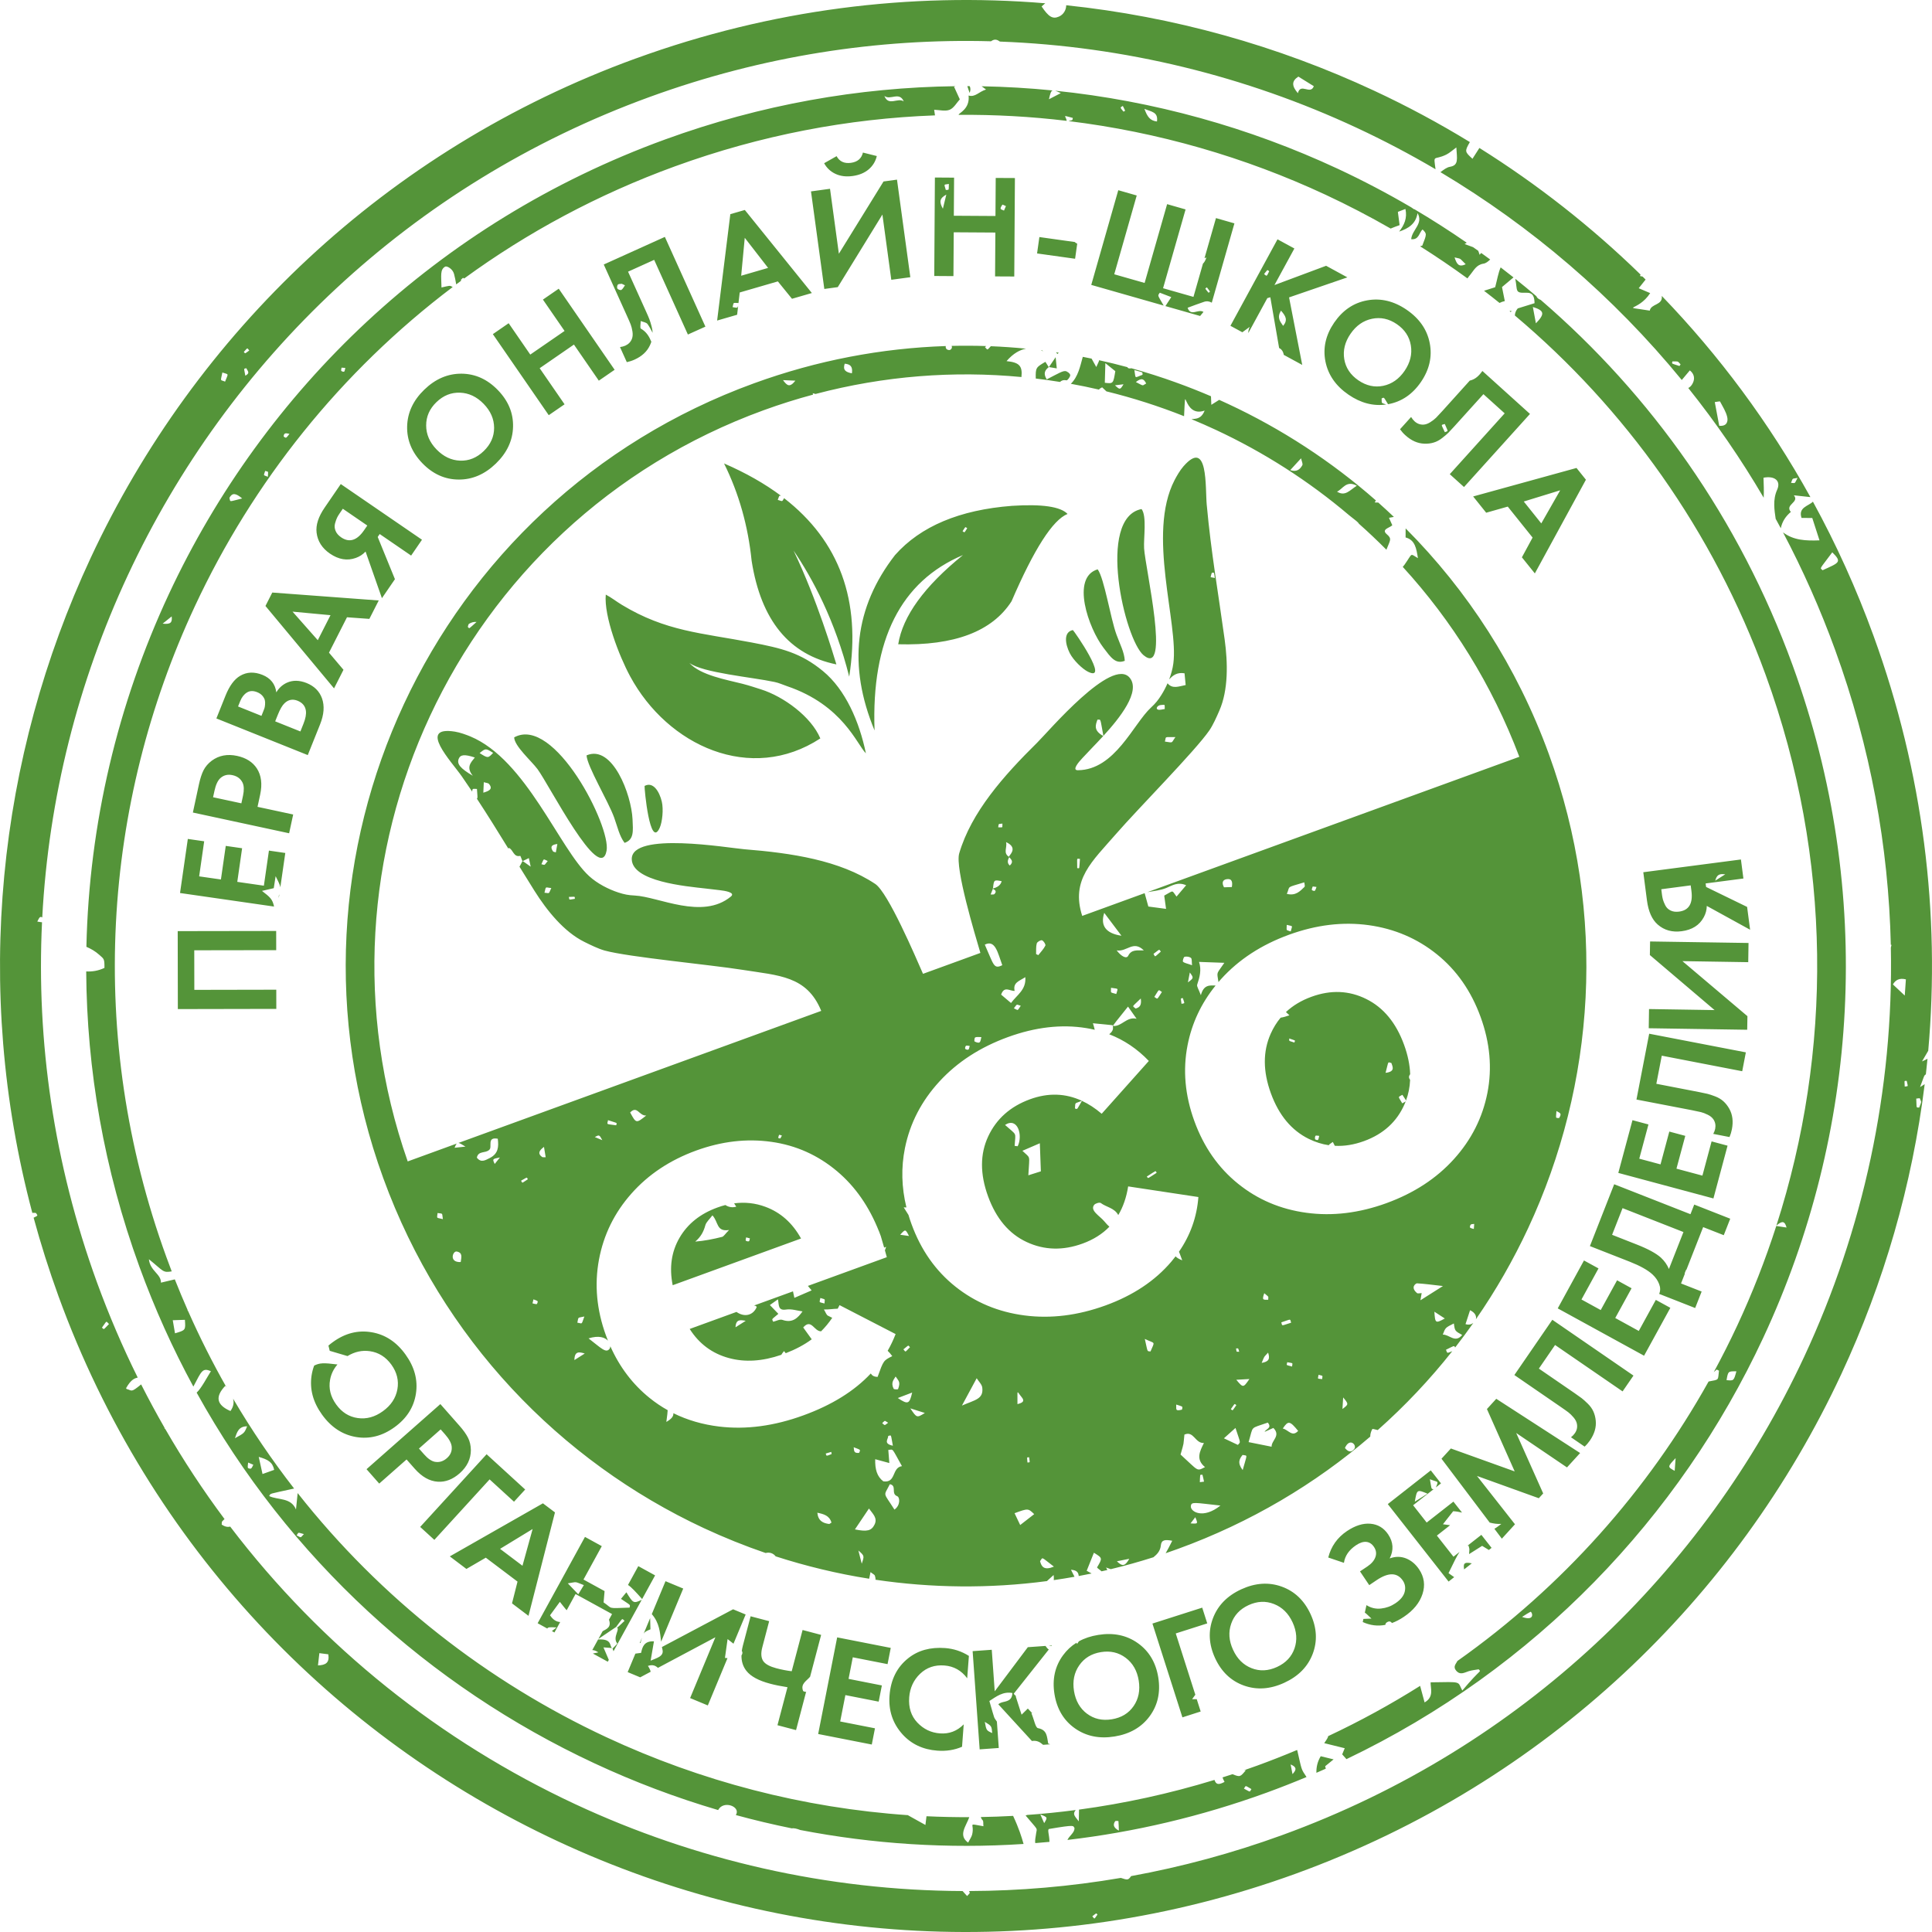 <?xml version="1.0" encoding="UTF-8"?> <svg xmlns="http://www.w3.org/2000/svg" width="60" height="60" viewBox="0 0 60 60" fill="none"><path fill-rule="evenodd" clip-rule="evenodd" d="M37.477 15.69C37.426 15.13 37.529 13.593 36.751 14.485C36.643 14.608 36.536 14.797 36.477 14.911C35.611 16.583 36.606 19.369 36.439 20.605C36.417 20.771 36.37 20.939 36.309 21.1C36.423 20.977 36.551 20.871 36.787 20.91C36.798 21.022 36.809 21.142 36.822 21.275C36.601 21.317 36.413 21.405 36.259 21.22C36.203 21.348 36.139 21.47 36.072 21.576C35.968 21.743 35.888 21.841 35.745 21.974C35.195 22.481 34.629 23.91 33.475 23.92C33.281 23.922 33.494 23.671 33.614 23.544C33.715 23.438 33.819 23.327 33.908 23.233C34.001 23.136 34.127 23.006 34.263 22.857C33.955 22.687 34.021 22.517 34.083 22.349C34.197 22.354 34.159 22.277 34.267 22.853C34.776 22.298 35.43 21.476 35.087 21.052C34.541 20.378 32.562 22.717 32.212 23.062C31.165 24.094 30.163 25.226 29.789 26.503C29.654 26.962 30.282 29.029 30.447 29.594L29.885 29.799L28.665 30.243C28.428 29.703 27.58 27.717 27.182 27.452C26.075 26.714 24.579 26.491 23.114 26.374C22.624 26.334 19.605 25.815 19.62 26.682C19.632 27.376 21.293 27.524 21.924 27.595C22.053 27.609 22.204 27.628 22.35 27.645C22.523 27.664 22.848 27.719 22.698 27.843C21.808 28.577 20.455 27.847 19.709 27.811C19.514 27.802 19.39 27.778 19.202 27.717C18.902 27.619 18.553 27.443 18.297 27.209C17.375 26.369 16.346 23.596 14.608 22.871C14.49 22.822 14.286 22.746 14.124 22.721C12.955 22.538 14.021 23.649 14.342 24.111C14.453 24.27 14.56 24.427 14.664 24.584C14.671 24.472 14.687 24.502 14.812 24.501C14.824 24.721 14.844 24.786 14.809 24.802C15.15 25.321 15.467 25.833 15.787 26.353L15.804 26.333C15.938 26.381 15.946 26.632 16.155 26.58C16.168 26.576 16.217 26.741 16.226 26.739C16.226 26.739 16.227 26.738 16.227 26.738L16.227 26.737L16.227 26.738C16.232 26.737 16.267 26.765 16.481 26.915C16.453 26.784 16.44 26.726 16.424 26.649C16.342 26.689 16.284 26.717 16.226 26.745C16.226 26.744 16.226 26.742 16.226 26.741C16.201 26.8 16.163 26.858 16.133 26.916C16.285 27.162 16.438 27.41 16.597 27.663C16.986 28.282 17.516 28.937 18.141 29.248C18.335 29.344 18.577 29.464 18.778 29.52C19.523 29.725 22.04 29.957 23.065 30.12C24.18 30.298 25.057 30.3 25.504 31.394L14.237 35.495C14.28 35.5 14.342 35.539 14.455 35.609C14.349 35.62 14.243 35.631 14.117 35.645C14.145 35.58 14.163 35.537 14.185 35.514L12.662 36.069C11.016 31.367 11.396 26.435 13.353 22.238C15.34 17.977 18.952 14.474 23.718 12.739C24.227 12.554 24.738 12.393 25.252 12.255L25.238 12.212C25.259 12.218 25.291 12.226 25.328 12.235C27.462 11.671 29.622 11.509 31.722 11.709C31.759 11.361 31.651 11.254 31.259 11.215C31.472 10.967 31.683 10.862 31.863 10.828C31.501 10.792 31.137 10.767 30.771 10.752C30.644 10.891 30.675 10.869 30.589 10.78L30.629 10.747C30.271 10.735 29.912 10.734 29.552 10.742C29.589 10.802 29.528 10.878 29.47 10.871C29.378 10.86 29.364 10.8 29.37 10.747C27.387 10.813 25.381 11.188 23.415 11.904C18.416 13.723 14.629 17.395 12.546 21.862C10.463 26.329 10.084 31.591 11.903 36.589C13.723 41.588 17.395 45.376 21.862 47.459C22.486 47.749 23.125 48.007 23.777 48.23C23.905 48.196 24.021 48.243 24.089 48.334C25.034 48.639 26.005 48.873 26.993 49.029L27.035 48.823C27.104 48.879 27.161 48.901 27.171 48.937C27.184 48.981 27.194 49.024 27.189 49.06C28.93 49.318 30.721 49.339 32.514 49.102L32.721 48.913C32.729 48.976 32.731 49.029 32.726 49.072C32.941 49.041 33.156 49.007 33.37 48.968C33.345 48.917 33.31 48.847 33.26 48.75C33.463 48.764 33.491 48.853 33.501 48.945C33.634 48.92 33.767 48.894 33.901 48.866L33.748 48.782C33.82 48.601 33.895 48.415 33.972 48.222C34.242 48.387 34.242 48.387 34.069 48.678C34.101 48.722 34.167 48.756 34.209 48.799C34.269 48.785 34.329 48.772 34.389 48.758C34.379 48.731 34.365 48.705 34.348 48.68C34.418 48.705 34.464 48.721 34.496 48.732C34.939 48.625 35.38 48.502 35.821 48.362C35.937 48.268 36.034 48.167 36.052 47.99C36.069 47.824 36.175 47.806 36.405 47.85C36.323 48.013 36.258 48.14 36.201 48.237C36.33 48.193 36.459 48.148 36.588 48.1C38.838 47.281 40.843 46.087 42.557 44.613C42.555 44.611 42.554 44.609 42.554 44.607C42.555 44.53 42.58 44.449 42.618 44.382C42.626 44.368 42.7 44.392 42.787 44.412C43.634 43.66 44.408 42.84 45.102 41.962C44.914 42.039 44.954 42.026 44.906 41.918C45.156 41.798 45.156 41.772 45.191 41.848C45.385 41.599 45.573 41.344 45.755 41.086C45.694 41.133 45.606 41.153 45.513 41.122C45.561 40.974 45.605 40.839 45.654 40.69C45.816 40.767 45.86 40.88 45.834 40.973C46.455 40.076 46.998 39.128 47.458 38.142C49.54 33.676 49.919 28.414 48.1 23.416C47.109 20.695 45.57 18.333 43.653 16.41L43.652 16.691C43.945 16.769 43.986 17.026 44.035 17.334C43.776 17.186 43.885 17.16 43.617 17.54C43.6 17.564 43.582 17.585 43.564 17.605C45.093 19.276 46.336 21.259 47.184 23.503L35.634 27.707C35.849 27.669 36.042 27.649 36.214 27.579C36.405 27.501 36.573 27.378 36.837 27.492C36.728 27.621 36.642 27.723 36.538 27.844C36.38 27.632 36.464 27.648 36.156 27.814C36.174 27.944 36.191 28.064 36.213 28.226C36.012 28.199 35.862 28.179 35.663 28.153L35.548 27.738L33.609 28.444C33.248 27.319 33.918 26.753 34.658 25.901C35.339 25.117 37.118 23.321 37.557 22.684C37.674 22.513 37.783 22.266 37.869 22.067C38.149 21.427 38.133 20.585 38.033 19.861C37.835 18.421 37.61 17.143 37.478 15.691L37.477 15.69ZM36.783 44.553C37.074 44.423 37.114 44.83 37.389 44.813C37.263 45.068 37.127 45.322 37.423 45.562C37.154 45.699 37.233 45.69 36.663 45.172C36.782 44.758 36.745 44.905 36.783 44.553H36.783ZM27.18 45.317C27.332 45.358 27.439 45.388 27.619 45.436C27.607 45.283 27.597 45.156 27.587 45.029C27.758 45.016 27.679 44.941 28.011 45.532C27.688 45.578 27.837 46.065 27.432 46.004C27.232 45.852 27.173 45.625 27.18 45.317ZM39.275 44.467C39.368 44.425 39.459 44.384 39.546 44.346C39.786 44.592 39.486 44.727 39.49 44.929C39.243 44.88 39.021 44.836 38.776 44.786C38.935 44.256 38.8 44.383 39.373 44.18C39.515 44.353 39.31 44.376 39.275 44.467ZM22.125 37.744C22.318 37.953 22.241 38.26 22.641 38.199C22.515 38.327 22.478 38.398 22.426 38.412C22.155 38.481 21.881 38.535 21.591 38.559C21.761 38.416 21.85 38.254 21.904 38.055C21.933 37.949 22.036 37.864 22.125 37.744V37.744ZM31.752 35.739C31.95 35.654 32.104 35.587 32.293 35.505C32.304 35.808 32.315 36.085 32.325 36.377C32.204 36.416 32.097 36.449 31.936 36.5C31.97 35.833 32.019 35.997 31.752 35.739H31.752ZM24.173 40.803C24.09 40.717 24.013 40.637 23.909 40.529C23.988 40.474 24.064 40.42 24.16 40.352C24.196 40.525 24.152 40.711 24.417 40.669C24.583 40.643 24.763 40.706 24.923 40.727C24.783 40.924 24.615 41.101 24.298 40.99C24.219 40.962 24.108 41.026 24.012 41.048C23.971 40.945 23.941 41 24.172 40.803H24.173ZM44.113 40.381C44.127 40.298 44.137 40.242 44.151 40.158C44.098 40.159 44.033 40.18 44.006 40.157C43.785 39.97 43.979 39.853 44.005 39.855C44.247 39.869 44.489 39.902 44.812 39.939C44.544 40.108 44.346 40.233 44.113 40.381H44.113ZM26.551 47.496C26.706 47.267 26.837 47.071 26.986 46.849C27.111 47.021 27.26 47.144 27.159 47.349C27.063 47.541 26.927 47.574 26.551 47.497L26.551 47.496ZM29.874 43.651C30.045 43.333 30.179 43.086 30.332 42.802C30.399 42.908 30.493 42.995 30.505 43.092C30.55 43.452 30.282 43.473 29.874 43.651ZM15.195 35.708C15.301 35.626 15.104 35.298 15.459 35.364C15.491 35.617 15.475 35.828 15.213 35.962C15.065 36.037 14.938 36.117 14.809 35.952C14.853 35.728 15.08 35.825 15.195 35.708L15.195 35.708ZM37.902 46.756C37.363 47.188 36.97 46.948 36.983 46.779C36.995 46.626 37.089 46.669 37.902 46.756ZM27.778 46.882C27.418 46.313 27.437 46.489 27.635 46.093C27.864 46.135 27.659 46.389 27.862 46.465C27.947 46.497 27.971 46.745 27.778 46.882H27.778ZM32.118 47.023C31.971 47.137 31.851 47.231 31.683 47.361C31.619 47.228 31.564 47.113 31.508 46.994C31.928 46.84 31.928 46.84 32.118 47.023ZM31.51 35.586C31.538 35.138 31.597 35.282 31.212 34.936C31.607 34.679 31.772 35.265 31.605 35.598C31.573 35.594 31.541 35.59 31.51 35.586ZM44.807 41.447C44.888 41.231 44.888 41.231 45.151 41.101C45.182 41.333 45.182 41.333 45.409 41.459C45.19 41.724 45.013 41.442 44.807 41.447ZM5.365 41.001C5.522 40.996 5.633 40.992 5.742 40.988C5.766 41.31 5.766 41.31 5.435 41.407C5.416 41.294 5.397 41.184 5.365 41.001ZM8.035 45.245C8.314 45.324 8.465 45.404 8.515 45.648C8.405 45.687 8.302 45.724 8.153 45.777C8.115 45.605 8.083 45.462 8.035 45.245ZM39.964 27.76C40.078 27.498 39.916 27.582 40.505 27.402C40.508 27.442 40.536 27.521 40.511 27.545C40.374 27.676 40.239 27.829 39.964 27.76ZM59.154 30.918C58.992 30.766 58.893 30.674 58.786 30.572C58.866 30.436 58.985 30.364 59.189 30.415C59.178 30.566 59.169 30.703 59.154 30.918V30.918ZM38.444 44.873C38.304 44.807 38.164 44.741 38.01 44.668C38.141 44.551 38.242 44.46 38.369 44.346C38.536 44.855 38.532 44.766 38.444 44.873ZM20.069 34.644C19.756 34.892 19.756 34.892 19.57 34.549C19.79 34.32 19.844 34.656 20.069 34.644ZM17.959 49.512C17.819 49.365 17.741 49.284 17.634 49.172C17.938 49.13 17.814 49.103 18.132 49.227C18.084 49.307 18.036 49.386 17.959 49.512ZM39.838 44.364C40.006 44.111 40.057 44.123 40.315 44.438C40.129 44.641 40.011 44.402 39.838 44.364ZM53.619 42.861C53.668 42.584 53.668 42.584 53.925 42.588C53.844 42.884 53.844 42.884 53.619 42.861ZM27.882 43.417C28.063 43.347 28.19 43.3 28.328 43.247C28.245 43.606 28.199 43.628 27.882 43.417ZM27.815 42.749C27.903 42.887 27.977 42.908 27.89 43.14C27.885 43.153 27.766 43.152 27.754 43.13C27.653 42.936 27.764 42.838 27.815 42.748L27.815 42.749ZM7.296 44.665C7.358 44.491 7.404 44.294 7.674 44.295C7.59 44.505 7.59 44.505 7.296 44.665ZM43.938 46.636C44.006 46.253 44.006 46.253 44.332 46.387C44.204 46.468 44.099 46.535 43.938 46.636ZM38.394 42.85C38.514 42.843 38.635 42.836 38.801 42.827C38.609 43.105 38.609 43.105 38.394 42.85ZM44.87 40.947C44.58 41.105 44.569 41.098 44.546 40.736C44.662 40.811 44.76 40.875 44.87 40.947ZM32.73 48.653C32.432 48.776 32.344 48.664 32.3 48.482C32.399 48.355 32.309 48.334 32.73 48.653ZM41.768 44.968C41.918 44.628 42.156 44.885 42.054 45.005C41.949 45.128 41.854 45.074 41.768 44.968ZM30.814 53.822C30.632 53.739 30.632 53.739 30.584 53.474C30.795 53.602 30.795 53.602 30.814 53.822ZM35.553 41.581C35.885 41.744 35.871 41.633 35.73 41.971C35.614 41.955 35.653 42.016 35.553 41.581ZM52.009 45.678C51.782 45.555 51.782 45.555 52.038 45.283C52.028 45.418 52.02 45.527 52.009 45.678ZM38.593 45.655C38.418 45.427 38.494 45.304 38.59 45.184C38.754 45.22 38.736 45.13 38.593 45.655ZM41.713 43.398C41.887 43.61 41.887 43.61 41.691 43.758C41.699 43.629 41.705 43.536 41.713 43.398ZM34.667 30.869C34.454 30.81 34.508 30.846 34.504 30.677C34.752 30.718 34.721 30.67 34.667 30.869ZM31.598 43.606C31.604 43.124 31.561 43.188 31.728 43.389C31.828 43.51 31.773 43.562 31.598 43.606ZM34.747 56.852C34.563 56.75 34.567 56.657 34.632 56.56C34.644 56.542 34.733 56.553 34.734 56.555C34.742 56.64 34.743 56.726 34.747 56.853L34.747 56.852ZM59.619 34.105C59.672 34.25 59.687 34.175 59.603 34.396C59.503 34.387 59.526 34.443 59.511 34.118C59.547 34.114 59.583 34.109 59.619 34.105ZM26.658 48.152C26.846 48.317 26.846 48.317 26.762 48.562C26.723 48.408 26.69 48.28 26.658 48.152ZM27.729 44.898C27.419 44.833 27.588 44.694 27.584 44.595C27.691 44.572 27.657 44.518 27.729 44.898ZM28.23 38.385C28.131 38.371 28.055 38.36 27.957 38.346C28.118 38.167 28.118 38.167 28.23 38.385ZM18.705 35.409C18.631 35.379 18.557 35.348 18.472 35.312C18.611 35.237 18.611 35.237 18.705 35.409ZM15.525 35.946C15.474 36.011 15.422 36.075 15.364 36.148C15.289 35.992 15.289 35.992 15.525 35.946ZM39.792 41.067C40.116 40.962 40.056 40.946 40.097 41.078C39.77 41.178 39.831 41.191 39.792 41.067ZM39.382 42.007C39.45 42.209 39.397 42.289 39.182 42.326C39.285 42.083 39.235 42.17 39.382 42.007ZM37.262 46.03C37.265 45.956 37.266 45.881 37.274 45.807C37.275 45.802 37.342 45.795 37.343 45.799C37.363 45.87 37.377 45.942 37.392 46.014C37.349 46.019 37.306 46.025 37.262 46.03H37.262ZM35.615 36.539C35.937 36.336 35.876 36.349 35.921 36.422C35.609 36.619 35.671 36.605 35.615 36.539ZM32.308 56.349C32.538 56.438 32.538 56.438 32.428 56.619C32.392 56.538 32.364 56.475 32.308 56.349ZM47.269 50.215C47.391 50.138 47.457 50.093 47.528 50.057C47.577 50.031 47.701 50.369 47.269 50.215ZM5.051 19.368C5.175 19.269 5.237 19.219 5.332 19.143C5.354 19.335 5.3 19.395 5.051 19.368ZM18.883 34.788C19.203 34.895 19.159 34.856 19.136 34.947C18.806 34.899 18.856 34.938 18.883 34.788ZM36.974 47.31C37.029 47.238 37.073 47.181 37.121 47.118C37.208 47.326 37.208 47.326 36.974 47.31ZM34.686 48.487C34.826 48.459 34.912 48.442 35.071 48.41C34.95 48.619 34.872 48.673 34.686 48.487ZM45.783 38.01C45.776 38.098 45.773 38.133 45.771 38.167C45.73 38.154 45.684 38.148 45.654 38.124C45.642 38.115 45.655 38.049 45.676 38.031C45.699 38.011 45.744 38.017 45.783 38.01V38.01ZM36.528 43.62C36.615 43.648 36.669 43.66 36.715 43.687C36.726 43.693 36.715 43.776 36.703 43.779C36.486 43.831 36.537 43.769 36.528 43.62ZM38.632 55.547C38.702 55.447 38.648 55.437 38.864 55.562C38.799 55.663 38.849 55.662 38.632 55.547ZM3.385 41.119C3.195 41.309 3.244 41.295 3.166 41.231C3.332 41.002 3.283 41.02 3.385 41.119ZM40.14 55.097C40.124 55.013 40.107 54.928 40.081 54.796C40.311 54.893 40.234 54.993 40.14 55.097ZM40.768 27.53C40.814 27.536 40.85 27.54 40.885 27.545C40.869 27.586 40.859 27.633 40.832 27.665C40.823 27.676 40.75 27.658 40.742 27.638C40.731 27.613 40.756 27.572 40.768 27.53ZM8.99 13.474C8.941 13.532 8.918 13.572 8.884 13.593C8.872 13.601 8.808 13.564 8.809 13.55C8.818 13.413 8.92 13.465 8.99 13.474ZM7.649 11.435C7.708 11.548 7.765 11.586 7.619 11.668C7.575 11.416 7.56 11.461 7.649 11.435ZM7.572 10.928C7.703 10.791 7.665 10.796 7.741 10.885C7.588 10.994 7.624 10.988 7.572 10.928ZM7.706 45.421C7.783 45.453 7.825 45.471 7.867 45.489C7.845 45.529 7.83 45.579 7.797 45.606C7.779 45.62 7.705 45.603 7.699 45.586C7.686 45.547 7.7 45.5 7.706 45.421ZM27.582 44.185C27.45 44.277 27.498 44.276 27.397 44.197C27.502 44.099 27.458 44.115 27.582 44.185ZM31.96 45.257C31.983 45.443 31.997 45.41 31.909 45.419C31.894 45.232 31.879 45.265 31.96 45.257ZM48.337 34.504C48.431 34.565 48.52 34.565 48.422 34.717C48.413 34.73 48.33 34.717 48.328 34.708C48.32 34.664 48.329 34.618 48.337 34.504ZM9.438 47.643C9.317 47.762 9.379 47.766 9.211 47.683C9.286 47.582 9.223 47.583 9.438 47.643ZM34.083 59.459C33.969 59.613 34.006 59.607 33.922 59.513C34.067 59.401 34.032 59.409 34.083 59.459ZM38.485 41.98C38.387 41.974 38.41 42.006 38.386 41.877C38.465 41.881 38.445 41.846 38.485 41.98ZM39.263 40.162C39.425 40.298 39.385 40.249 39.385 40.365C39.24 40.361 39.179 40.395 39.263 40.162ZM39.977 42.305C40.178 42.343 40.138 42.313 40.126 42.439C39.925 42.382 39.954 42.414 39.977 42.305ZM38.396 43.638C38.257 43.832 38.296 43.813 38.225 43.762C38.364 43.569 38.326 43.587 38.396 43.638ZM40.949 42.696C41.103 42.736 41.069 42.706 41.061 42.829C40.901 42.809 40.924 42.842 40.949 42.696ZM17.667 27.855C17.883 27.849 17.846 27.833 17.852 27.914C17.65 27.943 17.689 27.96 17.667 27.855ZM19.135 50.526C19.36 50.228 19.303 50.258 19.396 50.337C19.145 50.572 19.193 50.545 19.135 50.526C19.294 50.578 19.004 50.838 19.17 51.041C19.176 51.049 19.075 51.143 19.023 51.197C18.961 51.173 19.029 51.182 18.741 51.161L18.907 51.549L18.875 51.606L18.412 51.352C18.458 51.342 18.514 51.33 18.582 51.316C18.507 51.265 18.447 51.246 18.394 51.244L18.574 50.916C19.045 50.884 18.914 51.154 19.023 51.197C19.034 51.225 19.044 51.253 19.053 51.281L19.929 49.684C19.671 49.804 19.665 49.794 19.453 49.45C19.394 49.522 19.34 49.587 19.285 49.654C19.608 49.873 19.569 49.823 19.553 49.926C18.829 49.95 19.049 49.969 18.745 49.764C18.757 49.634 18.767 49.522 18.776 49.413L18.121 49.054L18.689 48.017L18.167 47.73L17.603 48.758H17.605L17.596 48.772L16.697 50.411L16.997 50.576C17.013 50.528 17.09 50.532 17.285 50.542C17.223 50.589 17.175 50.626 17.139 50.654L17.219 50.698L17.397 50.374C17.278 50.366 17.175 50.305 17.082 50.164C17.168 50.046 17.265 49.913 17.387 49.747C17.488 49.872 17.552 49.959 17.599 50.007L17.874 49.504L19.008 50.126L18.912 50.301C18.993 50.531 18.848 50.586 18.716 50.658L18.583 50.9C18.641 50.861 18.785 50.762 19.135 50.526L19.135 50.526ZM19.942 49.66L20.345 48.925L19.823 48.638L19.503 49.222C19.615 49.295 19.74 49.434 19.942 49.66H19.942ZM59.215 33.568C59.255 33.762 59.273 33.726 59.153 33.744C59.147 33.539 59.127 33.572 59.215 33.568ZM25.755 47.329C25.561 47.306 25.409 47.234 25.383 46.979C25.585 47.021 25.758 47.067 25.822 47.286C25.8 47.3 25.777 47.314 25.755 47.329ZM32.167 11.756C32.419 11.786 32.67 11.821 32.92 11.862C32.965 11.818 33.023 11.792 33.121 11.812C33.151 11.818 33.242 11.701 33.237 11.647C33.232 11.598 33.134 11.523 33.078 11.524C32.989 11.525 32.898 11.58 32.507 11.782C32.386 11.587 32.461 11.488 32.573 11.399C32.645 11.411 32.717 11.423 32.819 11.441C32.807 11.32 32.798 11.235 32.784 11.093C32.686 11.238 32.629 11.321 32.572 11.405C32.537 11.349 32.502 11.293 32.466 11.237C32.175 11.407 32.158 11.417 32.167 11.756L32.167 11.756ZM33.255 11.919C33.548 11.972 33.839 12.032 34.128 12.099C34.151 12.071 34.186 12.046 34.23 12.03L34.36 12.154C35.182 12.356 35.988 12.614 36.772 12.925C36.836 11.72 36.708 12.999 37.411 12.751C37.305 13.014 37.152 13.001 37.002 13.018C37.258 13.124 37.512 13.235 37.763 13.352C39.249 14.045 40.642 14.936 41.901 16.004C42.117 16.174 42.181 16.22 42.202 16.265C42.495 16.524 42.779 16.794 43.056 17.072C43.171 16.776 43.238 16.735 43.068 16.591C42.885 16.435 43.161 16.394 43.239 16.312C43.207 16.239 43.182 16.182 43.136 16.081L43.288 16.053C43.128 15.901 42.966 15.752 42.802 15.606C42.77 15.608 42.733 15.607 42.692 15.603L42.73 15.542C41.345 14.325 39.797 13.317 38.139 12.544C38.048 12.501 37.955 12.46 37.863 12.418L37.619 12.572L37.608 12.306C37.258 12.156 36.904 12.016 36.545 11.886L36.532 11.888L36.537 11.883C36.076 11.716 35.609 11.567 35.135 11.436C35.102 11.447 35.05 11.444 35.028 11.426C35.021 11.421 35.017 11.413 35.015 11.403C34.723 11.324 34.429 11.252 34.134 11.187C34.134 11.22 34.097 11.28 34.046 11.398L33.9 11.137C33.809 11.118 33.718 11.1 33.627 11.082C33.543 11.382 33.484 11.695 33.256 11.919L33.255 11.919ZM32.879 10.954L32.795 10.941L32.841 10.994C32.853 10.98 32.866 10.966 32.879 10.954ZM32.369 10.883L32.323 10.877C32.392 10.906 32.414 10.925 32.369 10.883ZM31.398 31.149C31.291 31.059 31.187 30.97 31.091 30.889C31.189 30.605 31.363 30.785 31.51 30.772C31.452 30.511 31.657 30.468 31.842 30.346C31.875 30.74 31.58 30.899 31.398 31.149ZM14.684 24.092C14.287 23.859 14.186 23.723 14.244 23.569C14.296 23.434 14.425 23.418 14.746 23.525C14.624 23.678 14.467 23.828 14.684 24.092H14.684ZM53.392 13.223C53.347 12.982 53.301 12.74 53.254 12.487C53.347 12.476 53.412 12.458 53.418 12.47C53.5 12.627 53.601 12.781 53.64 12.95C53.672 13.089 53.629 13.246 53.392 13.223ZM34.828 29.06C34.34 28.988 34.166 28.745 34.293 28.35C34.467 28.581 34.625 28.79 34.828 29.06ZM35.031 31.26C35.13 31.399 35.214 31.519 35.298 31.639C34.988 31.56 34.827 31.898 34.557 31.861C34.562 31.831 34.63 31.847 33.941 31.778C33.966 31.845 33.981 31.915 33.998 31.981C33.911 31.96 33.822 31.942 33.732 31.928C32.965 31.804 32.156 31.897 31.304 32.207C30.441 32.521 29.731 32.981 29.174 33.587C28.617 34.193 28.26 34.882 28.104 35.654C27.982 36.259 27.997 36.874 28.15 37.498C28.123 37.498 28.094 37.499 28.065 37.496L28.213 37.73C28.241 37.825 28.273 37.92 28.308 38.016C28.6 38.818 29.054 39.465 29.67 39.956C30.286 40.447 31.002 40.746 31.818 40.852C32.635 40.958 33.474 40.854 34.337 40.54C35.189 40.23 35.868 39.778 36.373 39.186C36.421 39.13 36.467 39.073 36.51 39.016C36.544 39.06 36.612 39.098 36.715 39.141C36.655 38.983 36.632 38.907 36.613 38.875C36.968 38.361 37.17 37.795 37.217 37.175L35.036 36.845C34.982 37.185 34.88 37.482 34.729 37.735C34.61 37.512 34.355 37.489 34.186 37.361C34.149 37.333 34.017 37.371 33.98 37.419C33.843 37.595 34.153 37.76 34.292 37.926C34.357 38.003 34.409 38.06 34.453 38.097C34.233 38.324 33.956 38.498 33.621 38.62C33.009 38.843 32.43 38.827 31.883 38.572C31.335 38.317 30.936 37.843 30.684 37.151C30.433 36.459 30.434 35.84 30.689 35.293C30.944 34.746 31.378 34.361 31.989 34.138C32.552 33.933 33.089 33.95 33.6 34.187C33.361 34.285 33.4 34.215 33.384 34.425C33.469 34.45 33.427 34.483 33.601 34.188C33.81 34.285 34.014 34.418 34.214 34.589L35.678 32.949C35.321 32.575 34.911 32.299 34.448 32.12C34.521 32.056 34.59 31.989 34.558 31.862C34.574 31.837 34.66 31.718 35.032 31.26L35.031 31.26ZM40.307 2.894C40.119 2.675 40.103 2.52 40.322 2.379C40.478 2.476 40.639 2.576 40.802 2.677C40.696 2.961 40.39 2.559 40.307 2.894ZM30.584 29.337C30.91 29.17 30.987 29.593 31.127 29.975C30.856 30.108 30.866 29.967 30.584 29.337ZM56.903 17.153C57.216 17.46 57.116 17.475 56.602 17.709C56.518 17.621 56.483 17.719 56.903 17.153ZM34.328 11.278C34.45 11.377 34.547 11.455 34.637 11.527C34.573 11.918 34.573 11.918 34.311 11.887C34.316 11.705 34.321 11.524 34.328 11.278ZM34.679 29.515C35 29.569 35.193 29.188 35.523 29.516C35.311 29.519 35.14 29.479 35.037 29.683C34.986 29.784 34.829 29.711 34.679 29.515ZM41.522 15.268C41.699 15.194 41.806 14.903 42.138 15.085C41.912 15.228 41.775 15.426 41.522 15.268ZM47.699 10.041C47.664 9.855 47.636 9.708 47.604 9.533C47.964 9.646 47.984 9.746 47.699 10.041ZM9.875 51.721C9.89 51.584 9.903 51.472 9.918 51.34C10.015 51.353 10.102 51.364 10.196 51.376C10.239 51.641 10.112 51.711 9.875 51.721H9.875ZM32.177 29.63C32.181 29.519 32.169 29.402 32.198 29.298C32.211 29.251 32.321 29.187 32.361 29.202C32.412 29.221 32.481 29.333 32.465 29.366C32.411 29.474 32.322 29.565 32.246 29.662C32.223 29.651 32.2 29.641 32.177 29.63ZM28.067 3.149C27.882 3.019 27.592 3.313 27.465 2.978C27.649 3.128 27.928 2.829 28.067 3.149ZM35.541 3.38C35.762 3.476 35.972 3.473 35.931 3.773C35.712 3.749 35.628 3.618 35.541 3.38ZM15.315 23.381C15.155 23.551 15.155 23.551 14.895 23.388C15.082 23.236 15.082 23.236 15.315 23.381ZM40.069 14.6C40.191 14.467 40.284 14.365 40.406 14.233C40.423 14.321 40.469 14.405 40.444 14.45C40.375 14.572 40.273 14.67 40.069 14.6H40.069ZM38.256 27.548C38.172 27.551 38.089 27.554 38.013 27.556C37.941 27.424 37.962 27.326 38.093 27.304C38.257 27.277 38.284 27.385 38.256 27.548H38.256ZM14.308 39.194C13.934 39.213 14.059 38.841 14.186 38.867C14.375 38.906 14.328 39.042 14.308 39.194ZM26.457 11.594C26.26 11.557 26.169 11.491 26.233 11.295C26.398 11.31 26.489 11.372 26.457 11.594ZM15.01 24.617C15.015 24.519 15.019 24.421 15.025 24.292C15.098 24.315 15.161 24.315 15.187 24.347C15.32 24.506 15.184 24.567 15.01 24.617ZM31.342 26.615C31.138 26.491 31.288 26.321 31.244 26.152C31.678 26.351 31.27 26.607 31.342 26.615ZM7.125 15.46C7.212 15.3 7.319 15.309 7.521 15.48C7.086 15.585 7.164 15.601 7.125 15.46ZM39.782 9.647C39.927 9.813 40.002 9.934 39.849 10.12C39.751 9.977 39.651 9.866 39.782 9.647ZM28.271 43.738C28.445 43.793 28.566 43.831 28.722 43.881C28.472 44.037 28.472 44.037 28.271 43.738ZM37.021 29.976C36.859 29.918 36.783 29.909 36.74 29.867C36.72 29.848 36.758 29.721 36.787 29.714C36.849 29.699 36.939 29.71 36.986 29.749C37.021 29.777 37.007 29.866 37.02 29.976H37.021ZM6.906 11.568C7.119 11.641 7.092 11.581 6.99 11.852C6.833 11.784 6.846 11.865 6.906 11.568ZM43.212 33.014C43.256 33.143 43.327 33.282 43.03 33.318C43.134 32.928 43.088 32.983 43.212 33.014ZM45.173 7.994C45.39 8.051 45.297 7.986 45.519 8.207C45.303 8.306 45.242 8.205 45.173 7.994ZM17.839 42.238C17.841 41.946 17.998 41.986 18.16 42.035C18.065 42.094 17.971 42.154 17.839 42.238ZM35.275 11.865C35.463 11.714 35.53 11.78 35.596 11.91C35.458 11.981 35.546 12.002 35.275 11.865ZM17.121 27.579C17.028 27.774 17.085 27.74 16.909 27.724C16.964 27.509 16.92 27.561 17.121 27.579ZM36.504 22.891C36.361 23.087 36.454 23.069 36.177 23.03C36.225 22.863 36.134 22.894 36.504 22.891ZM16.894 35.618C16.916 35.748 16.93 35.834 16.947 35.94C16.895 35.936 16.855 35.946 16.833 35.929C16.703 35.835 16.725 35.742 16.894 35.618ZM30.477 32.208C30.444 32.321 30.468 32.445 30.267 32.344C30.253 32.338 30.262 32.228 30.285 32.218C30.332 32.196 30.395 32.209 30.477 32.208H30.477ZM35.428 31.009C35.463 31.246 35.371 31.289 35.268 31.322C35.157 31.224 35.14 31.292 35.428 31.009ZM23.159 41.019C23.05 41.088 22.958 41.146 22.842 41.22C22.854 40.961 22.995 40.991 23.159 41.019ZM24.701 11.822C24.523 12.048 24.443 11.976 24.317 11.805C24.459 11.811 24.545 11.815 24.701 11.822ZM36.892 30.509C36.91 30.413 36.928 30.318 36.951 30.201C37.075 30.371 37.075 30.371 36.892 30.509ZM34.892 11.934C34.783 12.11 34.783 12.11 34.626 11.966C34.733 11.953 34.813 11.943 34.892 11.934ZM53.58 27.152C53.499 27.204 53.417 27.256 53.267 27.351C53.334 27.103 53.468 27.149 53.58 27.152ZM19.409 8.86C19.373 8.91 19.345 8.971 19.298 9.003C19.274 9.019 19.197 8.994 19.176 8.965C19.156 8.938 19.163 8.868 19.187 8.84C19.208 8.814 19.267 8.821 19.309 8.813C19.343 8.829 19.376 8.845 19.409 8.86L19.409 8.86ZM35.229 11.493C35.526 11.578 35.474 11.544 35.483 11.639C35.218 11.735 35.278 11.776 35.229 11.493ZM39.961 28.723C40.163 28.777 40.139 28.718 40.084 28.927C39.925 28.869 39.959 28.921 39.961 28.723ZM35.849 30.96C36.015 30.702 35.962 30.729 36.084 30.807C35.915 31.062 35.967 31.035 35.849 30.96ZM36.172 22.02C36.098 22.027 36.015 22.059 35.955 22.035C35.882 22.005 35.948 21.902 36.053 21.895C36.196 21.887 36.166 21.861 36.172 22.02ZM29.389 6.043C29.352 6.196 29.326 6.3 29.282 6.482C29.161 6.264 29.179 6.159 29.389 6.043ZM29.373 5.9C29.317 5.697 29.3 5.743 29.468 5.713C29.459 5.928 29.483 5.89 29.373 5.9ZM18.148 40.885C18.047 41.159 18.099 41.1 17.93 41.077C17.972 40.878 17.93 40.938 18.148 40.885ZM33.454 26.96C33.454 26.617 33.426 26.668 33.539 26.674C33.511 27.017 33.536 26.965 33.454 26.96ZM17.309 26.211C17.291 26.312 17.277 26.39 17.262 26.471C17.217 26.456 17.185 26.456 17.175 26.441C17.091 26.317 17.102 26.234 17.309 26.211H17.309ZM14.528 19.468C14.54 19.436 14.542 19.388 14.565 19.374C14.63 19.334 14.704 19.307 14.799 19.316C14.534 19.549 14.59 19.528 14.528 19.468ZM17.01 26.74C16.886 26.892 16.935 26.863 16.814 26.839C16.904 26.645 16.861 26.677 17.01 26.74ZM44.869 13.167C44.979 13.426 44.984 13.373 44.871 13.422C44.749 13.156 44.743 13.209 44.869 13.167ZM37.728 17.95C37.665 17.938 37.631 17.932 37.597 17.925C37.608 17.88 37.615 17.834 37.633 17.791C37.637 17.782 37.698 17.784 37.7 17.79C37.713 17.834 37.717 17.881 37.728 17.95V17.95ZM52.157 11.367C51.886 11.275 51.925 11.311 51.937 11.224C52.156 11.226 52.087 11.213 52.192 11.316C52.18 11.333 52.169 11.35 52.157 11.367ZM13.754 37.861C13.542 37.805 13.569 37.861 13.589 37.672C13.773 37.697 13.72 37.663 13.754 37.861ZM35.823 29.623C36.034 29.467 35.986 29.473 36.051 29.552C35.837 29.738 35.886 29.728 35.823 29.623ZM31.24 6.401C31.217 6.455 31.198 6.497 31.18 6.54C31.088 6.493 31.022 6.517 31.131 6.355C31.135 6.35 31.19 6.38 31.24 6.401V6.401ZM34.87 3.29C34.895 3.339 34.92 3.387 34.942 3.438C34.943 3.44 34.893 3.47 34.891 3.467C34.769 3.319 34.789 3.344 34.87 3.29ZM30.038 16.405C29.936 16.564 29.965 16.541 29.893 16.497C29.999 16.341 29.967 16.357 30.038 16.405ZM16.567 40.353C16.621 40.375 16.666 40.385 16.698 40.412C16.707 40.419 16.682 40.499 16.668 40.5C16.625 40.503 16.581 40.486 16.537 40.477C16.545 40.444 16.553 40.411 16.567 40.353ZM31.335 26.613C31.401 26.688 31.493 26.759 31.36 26.88C31.219 26.755 31.37 26.617 31.335 26.613ZM31.701 31.235C31.582 31.404 31.637 31.382 31.487 31.313C31.604 31.162 31.551 31.195 31.701 31.235ZM30.115 32.483C30.099 32.533 30.097 32.584 30.074 32.596C30.05 32.608 29.994 32.594 29.977 32.572C29.964 32.555 29.978 32.494 30 32.478C30.02 32.463 30.065 32.48 30.115 32.483L30.115 32.483ZM23.172 38.428C23.221 38.44 23.254 38.449 23.288 38.458C23.279 38.489 23.278 38.539 23.259 38.548C23.233 38.559 23.184 38.548 23.162 38.529C23.148 38.518 23.166 38.47 23.172 38.428H23.172ZM10.607 11.418C10.655 11.421 10.69 11.424 10.724 11.426C10.714 11.465 10.711 11.509 10.69 11.541C10.683 11.551 10.617 11.54 10.6 11.519C10.585 11.503 10.603 11.459 10.607 11.418L10.607 11.418ZM36.733 30.996C36.793 31.185 36.806 31.148 36.693 31.175C36.669 30.979 36.653 31.013 36.733 30.996ZM16.183 36.667C16.396 36.548 16.352 36.554 16.392 36.624C16.189 36.752 16.233 36.754 16.183 36.667ZM30.827 27.6C30.907 27.636 30.963 27.685 30.882 27.766C30.861 27.788 30.805 27.776 30.764 27.78C30.822 27.639 30.836 27.607 30.836 27.601H30.837C30.866 27.319 30.866 27.319 31.107 27.366C31.055 27.588 30.762 27.596 30.827 27.6H30.827ZM31.131 25.577C31.122 25.716 31.164 25.695 31 25.693C31.023 25.567 30.989 25.598 31.131 25.577ZM25.605 40.481C25.413 40.427 25.45 40.468 25.477 40.31C25.655 40.366 25.611 40.327 25.605 40.481ZM40.198 32.377C39.998 32.312 40.045 32.344 40.038 32.251C40.252 32.327 40.226 32.294 40.198 32.377ZM8.319 14.807C8.169 14.742 8.183 14.794 8.235 14.625C8.343 14.662 8.329 14.608 8.319 14.807ZM39.257 8.511C39.29 8.469 39.323 8.425 39.36 8.386C39.363 8.384 39.418 8.422 39.416 8.425C39.33 8.607 39.342 8.575 39.257 8.511V8.511ZM37.481 8.924C37.599 9.083 37.591 9.047 37.533 9.092C37.411 8.939 37.414 8.975 37.481 8.924ZM28.056 41.905C28.238 41.763 28.194 41.77 28.26 41.839C28.093 42.007 28.137 41.998 28.056 41.905ZM40.969 35.276C40.955 35.33 40.953 35.373 40.932 35.401C40.923 35.412 40.85 35.397 40.843 35.379C40.831 35.349 40.836 35.297 40.856 35.273C40.869 35.257 40.922 35.273 40.969 35.276ZM25.645 45.14C25.702 45.124 25.759 45.107 25.816 45.09C25.819 45.114 25.83 45.156 25.824 45.158C25.639 45.236 25.666 45.21 25.645 45.14ZM26.512 44.945C26.626 44.992 26.673 45.002 26.705 45.03C26.715 45.038 26.689 45.12 26.675 45.121C26.5 45.137 26.53 45.041 26.512 44.945V44.945ZM55.825 14.842C55.718 15.032 55.776 15.005 55.622 14.996C55.688 14.829 55.646 14.878 55.825 14.842ZM24.283 35.266C24.217 35.386 24.245 35.36 24.166 35.338C24.204 35.214 24.178 35.236 24.283 35.266ZM11.541 41.374C11.962 41.445 12.313 41.675 12.593 42.065C12.874 42.454 12.982 42.859 12.917 43.281C12.852 43.703 12.63 44.051 12.251 44.324C11.872 44.598 11.472 44.699 11.052 44.627C10.633 44.554 10.283 44.324 10.002 43.934C9.721 43.545 9.613 43.14 9.676 42.719C9.693 42.611 9.719 42.508 9.757 42.409C9.929 42.327 10.038 42.318 10.48 42.375C10.36 42.514 10.283 42.672 10.251 42.85C10.202 43.119 10.265 43.375 10.441 43.618C10.616 43.861 10.839 44.001 11.11 44.039C11.38 44.078 11.641 44.007 11.891 43.826C12.142 43.645 12.291 43.419 12.341 43.148C12.39 42.877 12.328 42.621 12.155 42.381C11.981 42.14 11.758 42.001 11.485 41.962C11.245 41.928 11.014 41.979 10.792 42.114L10.24 41.951L10.2 41.788C10.244 41.75 10.291 41.713 10.341 41.677C10.72 41.403 11.12 41.302 11.541 41.374L11.541 41.374ZM13.676 43.605L14.264 44.272C14.39 44.414 14.48 44.541 14.536 44.653C14.592 44.764 14.621 44.891 14.623 45.032C14.623 45.309 14.507 45.549 14.276 45.754C14.06 45.944 13.834 46.031 13.597 46.016C13.342 46 13.104 45.866 12.881 45.614L12.626 45.325L11.777 46.074L11.383 45.627L13.676 43.605H13.676ZM13.685 44.391L13.011 44.986L13.172 45.168C13.287 45.299 13.397 45.375 13.502 45.397C13.639 45.423 13.765 45.385 13.879 45.284C13.992 45.185 14.041 45.066 14.028 44.926C14.016 44.815 13.947 44.688 13.822 44.546L13.685 44.391ZM16.31 46.258L15.963 46.637L15.205 45.944L13.489 47.822L13.049 47.42L15.112 45.163L16.31 46.258ZM15.901 49.794L16.072 49.118L15.087 48.375L14.485 48.725L13.969 48.335L16.861 46.687L17.235 46.969L16.413 50.181L15.901 49.794H15.901ZM15.53 48.101L16.226 48.626L16.541 47.485L15.53 48.101ZM20.667 49.105L21.218 49.334L20.532 50.984C20.497 50.7 20.481 50.399 20.242 50.128L20.668 49.105H20.667ZM20.556 51.15L22.767 49.978L23.157 50.14L22.779 51.047C22.721 51.002 22.66 50.955 22.596 50.903C22.564 51.136 22.54 51.302 22.514 51.488C22.542 51.49 22.568 51.492 22.593 51.495L21.982 52.964L21.432 52.735L22.217 50.847L20.433 51.797C20.364 51.734 20.275 51.683 20.121 51.737C20.167 51.801 20.194 51.861 20.207 51.918L19.882 52.091L19.493 51.929L19.732 51.355L19.91 51.331C19.947 51.156 19.998 50.958 20.309 50.973C20.274 51.176 20.243 51.359 20.206 51.573C20.384 51.493 20.627 51.444 20.574 51.231C20.567 51.205 20.561 51.177 20.556 51.15H20.556ZM19.868 51.027L19.937 50.861C19.924 50.904 19.909 50.958 19.89 51.024L19.868 51.027ZM19.991 50.733L20.191 50.251L20.2 50.6C20.084 50.649 20.03 50.671 19.991 50.733ZM24.145 53.578L24.456 52.398C24.25 52.366 24.071 52.33 23.921 52.29C23.563 52.196 23.317 52.063 23.182 51.892C23.076 51.76 23.025 51.6 23.027 51.413C23.059 51.365 23.069 51.309 23.037 51.273C23.045 51.218 23.056 51.162 23.071 51.104L23.311 50.195L23.887 50.347L23.675 51.154C23.623 51.349 23.636 51.498 23.713 51.6C23.782 51.688 23.914 51.757 24.109 51.809C24.277 51.853 24.437 51.884 24.587 51.902L24.925 50.621L25.501 50.773L25.158 52.073C25.049 52.206 24.854 52.291 24.941 52.514C24.947 52.529 24.986 52.532 25.021 52.545L25.038 52.529L24.722 53.73L24.145 53.578ZM27.663 51.177L27.564 51.681L26.484 51.469L26.353 52.139L27.387 52.343L27.288 52.846L26.254 52.643L26.093 53.462L27.173 53.674L27.074 54.178L25.409 53.851L25.999 50.85L27.663 51.177V51.177ZM29.929 53.552L29.877 54.247C29.642 54.349 29.387 54.389 29.109 54.368C28.664 54.335 28.303 54.165 28.026 53.859C27.723 53.521 27.59 53.12 27.625 52.657C27.662 52.163 27.855 51.777 28.203 51.5C28.51 51.253 28.894 51.148 29.354 51.182C29.622 51.203 29.867 51.284 30.09 51.426L30.037 52.121C29.857 51.878 29.62 51.745 29.327 51.723C29.029 51.7 28.778 51.786 28.574 51.981C28.371 52.176 28.259 52.419 28.236 52.712C28.212 53.032 28.297 53.294 28.49 53.497C28.683 53.7 28.917 53.812 29.191 53.832C29.477 53.854 29.724 53.76 29.929 53.552V53.552ZM30.8 51.235L30.892 52.525L31.92 51.155L32.468 51.116C32.505 51.171 32.539 51.208 32.571 51.227L31.481 52.602L31.559 52.683L31.544 52.682C31.605 52.873 31.651 53.018 31.726 53.251L31.92 53.061L32.063 53.211C32.052 53.206 32.041 53.203 32.029 53.199C32.12 53.417 32.156 53.653 32.235 53.669C32.528 53.725 32.511 53.939 32.553 54.148L32.616 54.171L32.395 54.187C32.304 54.106 32.202 54.042 32.047 54.068L31.003 52.928C31.036 52.897 31.089 52.873 31.161 52.857C31.32 52.823 31.433 52.782 31.441 52.578C31.151 52.524 30.948 52.683 30.726 52.826C30.914 53.475 30.854 53.299 30.956 53.461L30.959 53.46L31.018 54.285L30.424 54.328L30.206 51.278L30.8 51.235L30.8 51.235ZM32.569 51.109L32.67 51.102L32.654 51.121L32.569 51.109H32.569ZM33.014 51.405C33.13 51.247 33.269 51.117 33.432 51.016L33.449 51.056L33.505 50.973C33.68 50.876 33.879 50.81 34.104 50.774C34.577 50.697 34.988 50.782 35.336 51.029C35.684 51.276 35.896 51.631 35.971 52.092C36.045 52.554 35.956 52.956 35.704 53.299C35.451 53.642 35.088 53.851 34.614 53.928C34.141 54.005 33.73 53.92 33.382 53.675C33.034 53.429 32.823 53.075 32.748 52.614C32.673 52.152 32.762 51.749 33.014 51.405ZM33.756 53.219C33.975 53.384 34.232 53.442 34.528 53.394C34.824 53.346 35.049 53.21 35.205 52.985C35.36 52.76 35.413 52.495 35.364 52.191C35.315 51.886 35.18 51.651 34.96 51.485C34.739 51.319 34.483 51.26 34.19 51.308C33.898 51.355 33.673 51.492 33.516 51.719C33.359 51.946 33.305 52.211 33.354 52.516C33.404 52.821 33.538 53.055 33.756 53.22V53.219ZM37.336 49.927L37.492 50.416L36.514 50.728L37.122 52.631C37.094 52.671 37.063 52.717 37.022 52.77C37.078 52.768 37.126 52.769 37.166 52.77L37.288 53.152L36.721 53.334L35.79 50.421L37.336 49.927L37.336 49.927ZM37.669 50.257C37.82 49.858 38.113 49.558 38.549 49.357C38.985 49.157 39.404 49.129 39.805 49.274C40.207 49.419 40.505 49.704 40.701 50.129C40.896 50.553 40.918 50.965 40.767 51.363C40.615 51.761 40.321 52.06 39.885 52.26C39.449 52.461 39.031 52.489 38.63 52.346C38.229 52.202 37.931 51.918 37.735 51.493C37.54 51.068 37.518 50.656 37.669 50.257L37.669 50.257ZM38.869 51.807C39.123 51.907 39.386 51.894 39.659 51.769C39.931 51.644 40.112 51.452 40.202 51.194C40.291 50.935 40.272 50.666 40.143 50.385C40.014 50.105 39.821 49.914 39.564 49.814C39.308 49.713 39.045 49.725 38.775 49.849C38.506 49.973 38.326 50.165 38.236 50.425C38.145 50.685 38.164 50.956 38.294 51.236C38.422 51.517 38.614 51.707 38.869 51.807L38.869 51.807ZM41.737 48.535L41.25 48.37C41.338 48.024 41.532 47.75 41.831 47.549C42.088 47.377 42.331 47.301 42.562 47.321C42.792 47.341 42.975 47.451 43.11 47.651C43.272 47.892 43.288 48.141 43.158 48.398C43.336 48.333 43.505 48.334 43.667 48.398C43.828 48.463 43.962 48.575 44.07 48.735C44.23 48.974 44.266 49.23 44.177 49.503C44.088 49.776 43.895 50.013 43.598 50.212C43.474 50.296 43.35 50.36 43.228 50.405C43.182 50.342 43.127 50.34 43.054 50.395C43.036 50.408 43.028 50.434 43.022 50.462C42.784 50.508 42.55 50.478 42.321 50.374L42.342 50.277L42.592 50.267C42.508 50.193 42.445 50.12 42.386 50.081L42.437 49.849C42.578 49.938 42.73 49.973 42.892 49.954C43.054 49.936 43.201 49.882 43.333 49.793C43.493 49.686 43.59 49.568 43.623 49.439C43.656 49.31 43.637 49.193 43.568 49.089C43.394 48.831 43.121 48.825 42.751 49.074L42.523 49.228L42.236 48.801L42.465 48.648C42.594 48.561 42.677 48.464 42.715 48.355C42.753 48.247 42.738 48.142 42.67 48.041C42.607 47.947 42.528 47.895 42.433 47.885C42.338 47.875 42.23 47.91 42.111 47.99C41.893 48.137 41.768 48.319 41.737 48.535ZM44.434 45.664L44.751 46.068L44.593 46.192C44.68 45.975 44.672 46.044 44.407 45.939C44.461 46.244 44.44 46.238 44.52 46.25L43.886 46.747L44.307 47.284L45.137 46.634L45.405 46.975C45.317 46.953 45.226 46.937 45.13 46.932C45.038 47.05 44.925 47.193 44.812 47.337C44.888 47.348 44.961 47.358 45.034 47.367L44.624 47.689L45.139 48.345L45.328 48.197C45.252 48.306 45.161 48.494 44.985 48.856C45.042 48.896 45.099 48.936 45.161 48.98L44.987 49.117L43.099 46.711L44.434 45.664L44.434 45.664ZM45.564 48.012L46.005 47.666L46.322 48.07L46.238 48.136L46.029 48.008C45.885 48.099 45.772 48.17 45.624 48.264C45.635 48.07 45.644 48.136 45.604 47.995L45.564 48.012V48.012ZM45.708 48.551L45.469 48.739C45.45 48.587 45.437 48.493 45.708 48.551ZM46.641 47.785L46.41 47.478C46.483 47.437 46.55 47.382 46.624 47.327C46.498 47.333 46.38 47.316 46.264 47.285L44.767 45.302L45.058 44.984L47.04 45.696L46.178 43.759L46.468 43.441L49.072 45.125L48.664 45.572L47.087 44.503L47.925 46.38L47.789 46.529L45.869 45.837L47.049 47.338L46.641 47.785ZM47.03 42.703L48.209 40.987L50.729 42.72L50.391 43.211L48.294 41.77L47.791 42.503L48.909 43.271C49.005 43.337 49.076 43.388 49.122 43.423C49.168 43.458 49.23 43.514 49.308 43.59C49.385 43.665 49.444 43.746 49.483 43.833C49.522 43.919 49.547 44.014 49.557 44.117C49.578 44.324 49.518 44.53 49.378 44.734C49.329 44.805 49.274 44.869 49.212 44.926L48.789 44.636C48.839 44.595 48.879 44.554 48.908 44.511C48.971 44.421 48.992 44.324 48.973 44.222C48.961 44.154 48.925 44.087 48.868 44.019C48.81 43.952 48.757 43.9 48.709 43.863C48.66 43.825 48.582 43.77 48.473 43.695L47.03 42.703L47.03 42.703ZM49.192 39.145L49.643 39.392L49.114 40.357L49.712 40.685L50.22 39.761L50.67 40.008L50.163 40.932L50.894 41.334L51.423 40.369L51.874 40.616L51.058 42.103L48.377 40.633L49.192 39.145H49.192ZM49.376 38.699L50.13 36.778L52.499 37.708L52.616 37.409L53.734 37.848L53.533 38.36L52.893 38.109L52.376 39.426C52.355 39.439 52.349 39.47 52.316 39.552L52.326 39.553L52.206 39.859L52.846 40.11L52.645 40.622L51.527 40.183C51.568 40.087 51.568 39.986 51.526 39.878C51.485 39.769 51.417 39.67 51.321 39.58C51.174 39.444 50.938 39.312 50.614 39.184L49.377 38.699L49.376 38.699ZM50.065 38.348L50.825 38.647C51.181 38.786 51.432 38.923 51.58 39.056C51.691 39.159 51.774 39.277 51.83 39.41L52.281 38.262L50.39 37.52L50.065 38.348H50.065ZM50.698 34.788L51.194 34.921L50.909 35.984L51.569 36.161L51.842 35.142L52.338 35.275L52.064 36.294L52.87 36.51L53.155 35.447L53.651 35.58L53.212 37.219L50.258 36.426L50.698 34.788ZM50.822 34.146L51.217 32.103L54.219 32.682L54.106 33.268L51.608 32.785L51.439 33.658L52.772 33.916C52.886 33.938 52.971 33.956 53.027 33.97C53.084 33.984 53.163 34.01 53.264 34.048C53.366 34.087 53.452 34.138 53.522 34.201C53.592 34.264 53.653 34.342 53.704 34.432C53.806 34.614 53.833 34.826 53.786 35.069C53.77 35.153 53.745 35.234 53.712 35.312L53.207 35.214C53.237 35.158 53.257 35.104 53.267 35.053C53.287 34.945 53.269 34.848 53.211 34.762C53.172 34.705 53.113 34.656 53.033 34.618C52.953 34.579 52.884 34.552 52.824 34.538C52.765 34.523 52.671 34.503 52.542 34.478L50.822 34.147L50.822 34.146ZM51.203 31.933L51.212 31.337L53.248 31.369L51.238 29.66L51.245 29.238L54.302 29.285L54.293 29.881L52.249 29.849L54.268 31.558L54.261 31.98L51.203 31.933H51.203ZM51.033 27.088L54.066 26.692L54.143 27.283L52.97 27.436L52.984 27.545L54.258 28.165L54.351 28.874L53.006 28.134C53.004 28.258 52.973 28.374 52.913 28.484C52.779 28.733 52.55 28.878 52.225 28.92C51.931 28.959 51.683 28.889 51.481 28.712C51.304 28.557 51.193 28.308 51.148 27.965L51.034 27.088H51.033ZM51.593 27.616L51.616 27.798C51.623 27.846 51.632 27.893 51.644 27.937C51.656 27.982 51.679 28.04 51.715 28.113C51.751 28.185 51.806 28.24 51.88 28.276C51.954 28.313 52.043 28.324 52.145 28.311C52.452 28.271 52.579 28.057 52.529 27.669L52.506 27.496L51.592 27.616H51.593ZM27.356 38.395C27.364 38.417 27.398 38.534 27.458 38.746L27.52 38.721C27.506 38.763 27.493 38.8 27.482 38.831L27.541 39.043L25.09 39.935C25.124 39.974 25.161 40.02 25.206 40.074C25.033 40.149 24.873 40.218 24.67 40.306L24.627 40.104L23.417 40.544C23.46 40.55 23.494 40.561 23.499 40.595C23.385 40.856 23.116 40.915 22.872 40.743L21.419 41.272C21.712 41.733 22.117 42.034 22.634 42.175C23.133 42.312 23.677 42.278 24.264 42.075C24.284 42.039 24.313 42.002 24.348 41.959C24.367 41.982 24.385 42.004 24.402 42.025C24.71 41.906 24.98 41.762 25.209 41.593C25.111 41.457 25.027 41.341 24.944 41.225C25.2 40.936 25.276 41.347 25.5 41.345C25.626 41.22 25.741 41.08 25.846 40.926C25.811 40.906 25.767 40.885 25.715 40.861C25.664 40.839 25.642 40.754 25.587 40.667C25.73 40.672 25.879 40.646 26.016 40.643C26.035 40.607 26.055 40.57 26.073 40.532L27.814 41.431C27.744 41.612 27.662 41.785 27.567 41.95C27.614 41.994 27.662 42.049 27.71 42.116C27.438 42.251 27.438 42.251 27.255 42.76C27.14 42.759 27.081 42.717 27.043 42.655C26.531 43.201 25.834 43.634 24.951 43.955C24.039 44.288 23.167 44.403 22.335 44.303C21.818 44.24 21.344 44.102 20.912 43.888C20.921 43.991 20.848 44.069 20.694 44.159C20.727 43.896 20.729 43.904 20.735 43.794C20.538 43.684 20.35 43.557 20.172 43.413C19.649 42.991 19.243 42.456 18.954 41.808C18.954 41.838 18.947 41.864 18.933 41.884C18.822 42.043 18.665 41.861 18.278 41.565C18.596 41.465 18.787 41.534 18.881 41.637C18.859 41.582 18.838 41.526 18.817 41.47C18.529 40.678 18.457 39.895 18.601 39.121C18.745 38.348 19.081 37.663 19.609 37.068C20.136 36.473 20.806 36.028 21.618 35.732C22.41 35.444 23.189 35.353 23.955 35.461C24.721 35.568 25.403 35.874 26 36.377C26.562 36.851 26.995 37.474 27.3 38.247C27.307 38.251 27.309 38.256 27.308 38.266C27.325 38.309 27.341 38.352 27.357 38.396L27.356 38.395ZM22.278 37.501C21.747 37.694 21.355 38.007 21.104 38.439C20.852 38.871 20.781 39.363 20.891 39.914L24.877 38.463C24.61 37.98 24.241 37.652 23.769 37.478C23.456 37.362 23.133 37.327 22.799 37.371L22.865 37.475C22.742 37.51 22.622 37.487 22.528 37.423C22.445 37.444 22.362 37.47 22.278 37.501V37.501ZM43.061 37.364C42.208 37.674 41.379 37.774 40.573 37.664C39.766 37.555 39.057 37.253 38.447 36.76C37.836 36.267 37.384 35.62 37.092 34.817C36.8 34.015 36.73 33.229 36.881 32.459C37.015 31.775 37.305 31.158 37.751 30.607C37.563 30.599 37.38 30.58 37.294 30.907C37.227 30.723 37.16 30.635 37.18 30.577C37.258 30.347 37.319 30.119 37.237 29.873C37.508 29.883 37.74 29.891 38.023 29.901C37.772 30.276 37.788 30.151 37.84 30.499C37.869 30.466 37.898 30.432 37.928 30.399C38.475 29.797 39.175 29.341 40.028 29.03C40.88 28.72 41.707 28.621 42.508 28.732C43.31 28.844 44.016 29.146 44.627 29.639C45.238 30.132 45.689 30.78 45.981 31.582C46.273 32.384 46.344 33.17 46.193 33.941C46.041 34.712 45.695 35.397 45.153 35.997C44.61 36.598 43.913 37.053 43.06 37.364H43.061ZM42.36 35.438C42.962 35.219 43.382 34.836 43.62 34.29C43.633 34.261 43.644 34.232 43.656 34.203C43.641 34.218 43.605 34.232 43.548 34.265C43.413 34.029 43.406 34.086 43.552 34C43.622 34.112 43.661 34.156 43.663 34.182C43.74 33.977 43.783 33.762 43.792 33.538C43.746 33.472 43.746 33.422 43.794 33.359C43.784 33.07 43.721 32.766 43.605 32.447C43.357 31.765 42.966 31.291 42.432 31.026C41.898 30.76 41.33 30.736 40.728 30.956C40.416 31.069 40.152 31.228 39.936 31.43L40.044 31.531C39.946 31.566 39.856 31.592 39.771 31.605C39.647 31.753 39.544 31.92 39.461 32.107C39.218 32.655 39.22 33.27 39.468 33.952C39.716 34.634 40.11 35.107 40.649 35.371C40.851 35.47 41.058 35.535 41.269 35.566C41.269 35.542 41.31 35.525 41.392 35.464C41.418 35.517 41.439 35.555 41.454 35.584C41.747 35.6 42.049 35.551 42.36 35.438L42.36 35.438ZM25.476 22.932C25.192 22.256 24.336 21.631 23.633 21.409C23.417 21.341 23.287 21.295 23.056 21.235C22.567 21.11 21.752 20.971 21.409 20.588C21.825 20.896 23.348 21.029 24.052 21.179C24.2 21.21 24.288 21.257 24.441 21.309C26.18 21.899 26.614 23.127 26.891 23.394C26.687 22.409 26.257 21.417 25.559 20.842C24.869 20.273 24.272 20.13 23.343 19.953C21.767 19.653 20.681 19.609 19.318 18.787C19.128 18.672 18.987 18.556 18.813 18.466C18.752 19.137 19.227 20.37 19.567 20.999C20.736 23.168 23.32 24.342 25.476 22.932L25.476 22.932ZM29.906 17.238C28.705 18.21 28.035 19.134 27.895 20.008C29.639 20.056 30.812 19.611 31.414 18.674C32.115 17.049 32.695 16.145 33.154 15.961C32.936 15.733 32.362 15.649 31.431 15.709C29.801 15.834 28.59 16.344 27.797 17.237C26.538 18.858 26.326 20.674 27.16 22.685C27.058 19.871 27.974 18.055 29.906 17.238V17.238ZM24.645 17.099C25.224 17.947 25.936 19.268 26.373 21.015C26.744 18.653 26.071 16.805 24.351 15.471C24.283 15.587 24.313 15.573 24.154 15.524C24.202 15.404 24.186 15.386 24.255 15.397C23.751 15.021 23.162 14.686 22.486 14.393C22.947 15.322 23.232 16.331 23.343 17.419C23.633 19.264 24.51 20.335 25.975 20.634C25.884 20.338 25.381 18.637 24.645 17.099V17.099ZM5.523 31.338L5.519 28.917L8.577 28.912L8.578 29.508L6.033 29.512L6.035 30.741L8.58 30.736L8.581 31.332L5.523 31.338H5.523ZM20.658 4.33C23.634 3.247 26.675 2.714 29.672 2.677L29.629 2.694C29.689 2.825 29.744 2.945 29.808 3.086C29.709 3.193 29.623 3.356 29.492 3.409C29.355 3.464 29.175 3.414 29.011 3.409L29.037 3.583C26.347 3.682 23.627 4.196 20.961 5.166C18.567 6.037 16.375 7.219 14.415 8.649C14.373 8.61 14.371 8.639 14.315 8.687C14.316 8.698 14.317 8.709 14.319 8.72C14.268 8.757 14.218 8.794 14.168 8.832C14.146 8.709 14.128 8.608 14.101 8.509C14.057 8.343 13.876 8.253 13.826 8.28C13.662 8.372 13.704 8.555 13.711 8.928C13.97 8.871 13.96 8.857 14.059 8.914C10.575 11.546 7.849 14.972 6.05 18.831C3.191 24.962 2.671 32.182 5.167 39.039C5.221 39.188 5.276 39.336 5.333 39.484C5.051 39.531 5.088 39.481 4.624 39.106C4.662 39.473 5.006 39.564 4.998 39.834C5.214 39.783 5.345 39.754 5.429 39.732C5.558 40.057 5.692 40.378 5.832 40.695L5.818 40.7C5.826 40.705 5.833 40.71 5.841 40.715C6.203 41.533 6.602 42.325 7.036 43.088L6.997 43.037C6.671 43.38 6.726 43.633 7.157 43.821C7.256 43.679 7.271 43.555 7.238 43.436C7.814 44.415 8.448 45.346 9.134 46.228C8.307 46.41 8.412 46.372 8.36 46.462C8.632 46.592 9.034 46.499 9.192 46.878L9.244 46.369C11.83 49.649 15.132 52.226 18.832 53.951C21.763 55.318 24.945 56.15 28.216 56.373L28.201 56.376C28.429 56.502 28.575 56.584 28.74 56.676L28.773 56.405C29.214 56.426 29.657 56.435 30.102 56.434C30.003 56.715 29.748 56.995 30.066 57.224C30.117 57.123 30.173 57.05 30.192 56.969C30.273 56.614 30.018 56.628 30.541 56.715C30.532 56.626 30.545 56.561 30.519 56.532C30.486 56.496 30.468 56.462 30.461 56.43C30.794 56.425 31.128 56.412 31.463 56.394C31.639 56.769 31.729 57.055 31.788 57.266C29.441 57.421 27.111 57.268 24.851 56.832C24.81 56.814 24.763 56.8 24.708 56.787C24.659 56.776 24.62 56.775 24.588 56.781C24.004 56.662 23.425 56.525 22.852 56.368L22.856 56.362C23.011 56.106 22.468 55.897 22.302 56.213C20.984 55.825 19.698 55.339 18.456 54.759C13.343 52.375 8.964 48.415 6.107 43.249C6.247 43.125 6.426 42.781 6.55 42.583C6.287 42.472 6.263 42.572 6.005 43.062C5.365 41.883 4.804 40.642 4.331 39.343C3.228 36.314 2.696 33.217 2.677 30.169C2.862 30.178 3.049 30.151 3.244 30.059C3.245 29.772 3.233 29.786 3.081 29.651C2.96 29.542 2.825 29.465 2.683 29.404C2.767 25.584 3.656 21.857 5.242 18.455C8.196 12.12 13.568 6.911 20.658 4.33L20.658 4.33ZM31.898 56.365C32.401 56.329 32.904 56.278 33.407 56.212C33.315 56.332 33.348 56.373 33.503 56.564L33.51 56.199C34.915 56.009 36.321 55.704 37.716 55.277C37.767 55.421 37.839 55.44 38.029 55.339C38.004 55.294 37.984 55.247 37.966 55.199C38.069 55.166 38.173 55.133 38.276 55.099C38.511 55.194 38.516 55.188 38.693 54.973L38.632 54.978C38.768 54.931 38.904 54.883 39.04 54.834C39.458 54.682 39.869 54.52 40.275 54.35L40.286 54.351C40.434 54.989 40.399 54.922 40.575 55.187C40.17 55.357 39.76 55.518 39.343 55.67C37.298 56.414 35.222 56.899 33.15 57.141C33.209 57.01 33.382 56.91 33.368 56.766C33.313 56.704 33.421 56.657 32.582 56.8C32.517 56.812 32.589 56.981 32.592 57.201C32.445 57.215 32.298 57.228 32.151 57.239C32.138 57.171 32.155 57.072 32.182 56.911C32.208 56.762 32.242 56.848 31.851 56.382L31.898 56.366L31.898 56.365ZM41.244 53.919C42.238 53.452 43.192 52.93 44.103 52.356L44.242 52.87C44.543 52.7 44.422 52.428 44.429 52.246C45.439 52.23 45.254 52.211 45.413 52.501C46.021 51.777 46 51.946 45.922 51.842C45.82 51.86 45.715 51.869 45.617 51.899C45.48 51.942 45.349 52.034 45.221 51.882C45.117 51.759 45.215 51.675 45.263 51.582C48.525 49.277 51.168 46.294 53.062 42.904C53.412 42.836 53.342 42.877 53.385 42.568C53.361 42.556 53.338 42.544 53.314 42.532L53.223 42.612C53.48 42.138 53.723 41.657 53.951 41.168C54.419 40.164 54.824 39.13 55.164 38.074C55.309 38.096 55.383 38.107 55.483 38.122C55.429 37.924 55.355 37.9 55.168 38.06C56.899 32.672 56.919 26.689 54.834 20.96C53.196 16.461 50.463 12.677 47.045 9.798C47.049 9.724 47.074 9.65 47.135 9.578C47.305 9.525 47.478 9.471 47.657 9.416C47.651 9.217 47.615 9.082 47.393 9.091C47.037 9.106 47.133 9.032 47.058 8.658C47.28 8.835 47.498 9.015 47.714 9.199C47.73 9.245 47.769 9.284 47.848 9.314C51.274 12.264 54.013 16.107 55.67 20.657C58.25 27.746 57.713 35.209 54.759 41.545C52.158 47.122 47.684 51.825 41.815 54.632C41.775 54.587 41.731 54.538 41.683 54.483C41.698 54.447 41.721 54.392 41.762 54.293C41.531 54.236 41.33 54.186 41.125 54.135C41.211 54.012 41.252 53.944 41.244 53.918L41.244 53.919ZM41.174 54.928C41.077 54.971 40.98 55.014 40.882 55.056C40.878 54.886 40.911 54.717 41.016 54.541C41.13 54.569 41.246 54.597 41.416 54.639C41.289 54.742 41.221 54.798 41.154 54.852C41.159 54.879 41.166 54.904 41.174 54.928V54.928ZM46.92 9.694L46.88 9.661C46.899 9.659 46.919 9.656 46.939 9.652L46.92 9.694V9.694ZM46.569 9.408C46.41 9.28 46.25 9.154 46.088 9.03C46.165 9.006 46.276 8.971 46.434 8.92C46.497 8.683 46.527 8.483 46.604 8.304L46.604 8.304C46.738 8.406 46.871 8.51 47.003 8.615L46.646 8.915C46.671 9.043 46.699 9.182 46.733 9.35C46.672 9.363 46.618 9.383 46.57 9.408L46.569 9.408ZM45.573 8.646C45.093 8.297 44.602 7.964 44.102 7.648C44.124 7.643 44.147 7.637 44.17 7.629C44.314 7.262 44.314 7.262 44.179 7.126C44.069 7.223 44.07 7.456 43.826 7.428C43.85 7.135 44.213 6.946 44.023 6.619C43.969 6.955 43.739 7.095 43.452 7.192C43.61 6.987 43.709 6.775 43.647 6.489C43.553 6.525 43.485 6.551 43.412 6.58C43.429 6.705 43.442 6.808 43.466 6.992C43.371 7.023 43.278 7.062 43.188 7.098C42.53 6.72 41.856 6.37 41.169 6.049C38.656 4.878 35.961 4.099 33.182 3.76C33.332 3.724 33.302 3.738 33.317 3.662C32.961 3.569 33.1 3.585 33.128 3.753C32.02 3.62 30.899 3.557 29.771 3.567L29.774 3.556C29.787 3.509 30.127 3.376 30.08 2.967C30.286 3.027 30.394 2.851 30.622 2.78L30.485 2.679C31.224 2.693 31.961 2.736 32.692 2.809C32.637 2.824 32.617 2.905 32.576 3.082C32.71 3.013 32.81 2.961 32.944 2.892C32.869 2.857 32.813 2.831 32.77 2.817C35.826 3.13 38.792 3.958 41.545 5.241C42.323 5.604 43.083 6.003 43.824 6.437C43.851 6.455 43.881 6.476 43.916 6.5L43.922 6.495C44.476 6.823 45.02 7.171 45.551 7.538L45.485 7.579C45.594 7.618 45.681 7.652 45.748 7.676C45.802 7.713 45.855 7.752 45.909 7.79C45.92 7.822 45.935 7.862 45.952 7.914C45.966 7.893 45.983 7.873 46 7.856C46.093 7.923 46.186 7.991 46.279 8.059C46.212 8.124 46.145 8.177 46.071 8.188C45.849 8.222 45.772 8.396 45.671 8.518C45.631 8.565 45.599 8.607 45.573 8.646H45.573ZM30.041 2.675L30.113 2.676C30.151 2.747 30.139 2.813 30.112 2.886C30.081 2.793 30.058 2.725 30.041 2.675ZM19.743 1.817C23.949 0.286 28.275 -0.245 32.461 0.102C32.425 0.134 32.388 0.168 32.348 0.2C32.564 0.522 32.691 0.603 32.889 0.514C33.038 0.447 33.113 0.297 33.112 0.163C36.442 0.512 39.674 1.417 42.675 2.817C43.695 3.292 44.688 3.825 45.648 4.412C45.48 4.703 45.491 4.713 45.729 4.931L45.944 4.595C47.738 5.719 49.418 7.036 50.95 8.528C50.944 8.543 50.937 8.558 50.93 8.572L51.012 8.589L51.106 8.682L50.892 8.951C51.018 9.004 51.133 9.054 51.248 9.103C50.863 9.696 50.279 9.489 51.235 9.647C51.273 9.428 51.638 9.484 51.609 9.201C51.608 9.198 51.608 9.194 51.609 9.191C53.386 11.034 54.944 13.126 56.224 15.438L55.71 15.382C55.895 15.603 55.419 15.666 55.616 15.899C55.456 16.033 55.348 16.195 55.304 16.405C55.252 16.307 55.199 16.209 55.145 16.112C55.109 15.857 55.048 15.524 55.191 15.21C55.316 14.933 55.114 14.769 54.767 14.836C54.774 15.041 54.784 15.249 54.773 15.457C54.069 14.255 53.285 13.118 52.431 12.05C52.481 12.025 52.524 11.984 52.56 11.92C52.651 11.76 52.613 11.606 52.479 11.503L52.229 11.801C50.104 9.205 47.559 7.032 44.734 5.346C44.842 5.267 44.931 5.196 45.03 5.18C45.304 5.133 45.25 4.941 45.228 4.579C45.104 4.669 45.018 4.75 44.916 4.801C44.52 4.995 44.517 4.768 44.582 5.256C43.788 4.789 42.972 4.36 42.138 3.971C38.687 2.362 34.919 1.435 31.053 1.291C30.975 1.234 30.892 1.197 30.777 1.282C27.265 1.186 23.677 1.736 20.176 3.011C12.725 5.723 7.078 11.199 3.971 17.862C2.425 21.177 1.509 24.786 1.312 28.493C1.228 28.43 1.197 28.555 1.158 28.62C1.225 28.629 1.269 28.642 1.305 28.642C1.128 32.338 1.667 36.129 3.011 39.824C3.383 40.844 3.806 41.831 4.277 42.781C4.191 42.804 4.074 42.828 3.915 43.111L3.931 43.136C4.113 43.183 4.055 43.261 4.383 42.994C4.617 43.455 4.861 43.907 5.116 44.351L5.097 44.349C5.11 44.356 5.123 44.368 5.135 44.383C5.697 45.357 6.311 46.289 6.973 47.176C6.946 47.199 6.921 47.225 6.897 47.252C6.884 47.267 6.89 47.3 6.885 47.347C6.993 47.42 7.082 47.43 7.148 47.409C9.999 51.154 13.7 54.087 17.862 56.029C21.593 57.769 25.696 58.711 29.893 58.728L30.034 58.883C30.059 58.852 30.125 58.798 30.116 58.779C30.108 58.762 30.101 58.745 30.096 58.728C31.659 58.723 33.235 58.589 34.809 58.32C35.013 58.39 35.036 58.381 35.102 58.299C35.111 58.287 35.12 58.275 35.127 58.264C36.701 57.977 38.271 57.554 39.824 56.989C47.275 54.277 52.922 48.8 56.029 42.138C57.862 38.206 58.81 33.861 58.722 29.428C58.727 29.409 58.732 29.382 58.742 29.344L58.721 29.34C58.651 26.291 58.09 23.2 56.989 20.176C56.528 18.908 55.986 17.693 55.373 16.533C55.699 16.78 56.076 16.798 56.506 16.781C56.421 16.516 56.353 16.307 56.282 16.087C56.173 16.087 56.059 16.085 55.948 16.084C55.839 15.756 56.159 15.72 56.302 15.58C57.023 16.898 57.654 18.287 58.183 19.743C59.735 24.007 60.259 28.394 59.883 32.633L59.69 32.963C59.753 32.936 59.81 32.909 59.86 32.881C59.844 33.044 59.828 33.205 59.809 33.367C59.754 33.388 59.752 33.432 59.629 33.76C59.684 33.724 59.732 33.695 59.773 33.67C59.385 36.803 58.504 39.841 57.183 42.675C53.939 49.631 48.041 55.349 40.257 58.183C32.474 61.016 24.28 60.426 17.325 57.183C10.369 53.939 4.65 48.041 1.817 40.256C1.523 39.447 1.266 38.633 1.044 37.817C1.203 37.741 1.167 37.755 1.116 37.67C1.076 37.665 1.038 37.663 1.004 37.668C-0.853 30.68 -0.068 23.512 2.817 17.324C6.061 10.368 11.959 4.65 19.743 1.816L19.743 1.817ZM5.833 26.054L6.341 26.127L6.185 27.216L6.861 27.313L7.011 26.27L7.519 26.343L7.369 27.387L8.195 27.506L8.352 26.416L8.86 26.49L8.706 27.557C8.688 27.451 8.625 27.346 8.56 27.21C8.532 27.388 8.515 27.494 8.502 27.583C8.378 27.611 8.279 27.635 8.136 27.668C8.386 27.861 8.462 27.921 8.511 28.154L5.591 27.733L5.833 26.054ZM8.675 27.776L8.658 27.888C8.655 27.848 8.657 27.812 8.671 27.783L8.675 27.776ZM5.99 25.234L6.177 24.364C6.217 24.179 6.265 24.031 6.322 23.919C6.379 23.808 6.463 23.71 6.575 23.625C6.798 23.46 7.061 23.41 7.363 23.475C7.644 23.536 7.848 23.666 7.978 23.866C8.116 24.08 8.15 24.352 8.079 24.68L7.998 25.057L9.105 25.295L8.979 25.878L5.99 25.234L5.99 25.234ZM6.617 24.759L7.496 24.948L7.547 24.711C7.583 24.541 7.579 24.407 7.535 24.31C7.474 24.184 7.369 24.105 7.22 24.073C7.073 24.041 6.948 24.072 6.844 24.165C6.762 24.241 6.701 24.372 6.661 24.558L6.617 24.759H6.617ZM6.72 22.312L7.001 21.61C7.125 21.3 7.277 21.093 7.458 20.988C7.665 20.866 7.896 20.857 8.151 20.959C8.404 21.061 8.547 21.241 8.581 21.502C8.661 21.366 8.77 21.267 8.908 21.203C9.093 21.119 9.298 21.123 9.522 21.212C9.76 21.308 9.919 21.466 9.999 21.685C10.083 21.92 10.063 22.19 9.94 22.497L9.558 23.45L6.72 22.312L6.72 22.312ZM7.393 21.94L8.12 22.232L8.183 22.074C8.195 22.046 8.205 22.019 8.213 21.994C8.221 21.97 8.228 21.931 8.232 21.879C8.237 21.826 8.234 21.779 8.223 21.737C8.211 21.694 8.186 21.651 8.147 21.605C8.107 21.56 8.054 21.523 7.986 21.496C7.864 21.447 7.758 21.45 7.668 21.507C7.578 21.563 7.508 21.653 7.458 21.778L7.393 21.94L7.393 21.94ZM8.546 22.402L9.329 22.716L9.424 22.478C9.49 22.313 9.515 22.177 9.499 22.068C9.478 21.925 9.392 21.823 9.242 21.762C9.089 21.701 8.953 21.727 8.835 21.841C8.766 21.906 8.697 22.025 8.628 22.198L8.546 22.402V22.402ZM11.471 19.22L10.776 19.17L10.217 20.269L10.667 20.801L10.374 21.378L8.244 18.819L8.456 18.402L11.762 18.648L11.471 19.22ZM9.869 19.882L10.264 19.105L9.085 18.995L9.869 19.882ZM10.583 15.033L13.105 16.762L12.768 17.254L11.792 16.585L11.73 16.676L12.265 17.987L11.861 18.577L11.353 17.129C11.269 17.219 11.168 17.285 11.05 17.327C10.785 17.422 10.517 17.378 10.247 17.193C10.003 17.025 9.864 16.808 9.832 16.542C9.804 16.307 9.887 16.048 10.083 15.763L10.583 15.033H10.583ZM10.647 15.799L10.543 15.951C10.515 15.991 10.491 16.032 10.47 16.073C10.449 16.114 10.428 16.174 10.406 16.252C10.384 16.329 10.389 16.407 10.42 16.483C10.45 16.56 10.509 16.628 10.594 16.687C10.849 16.861 11.087 16.787 11.308 16.465L11.407 16.321L10.647 15.8V15.799ZM12.644 13.241C12.655 12.815 12.832 12.434 13.177 12.101C13.522 11.767 13.907 11.602 14.334 11.605C14.761 11.609 15.137 11.779 15.462 12.115C15.788 12.451 15.945 12.832 15.933 13.258C15.922 13.683 15.744 14.063 15.399 14.397C15.055 14.73 14.669 14.896 14.244 14.893C13.818 14.891 13.442 14.722 13.117 14.386C12.792 14.05 12.634 13.668 12.644 13.241ZM14.29 14.306C14.564 14.316 14.808 14.216 15.023 14.008C15.238 13.8 15.346 13.559 15.345 13.286C15.344 13.012 15.236 12.764 15.021 12.543C14.806 12.321 14.561 12.205 14.286 12.195C14.01 12.185 13.766 12.284 13.553 12.49C13.34 12.696 13.234 12.937 13.235 13.213C13.235 13.488 13.343 13.737 13.558 13.959C13.773 14.18 14.017 14.296 14.29 14.306L14.29 14.306ZM15.797 10.038L16.468 11.012L17.533 10.278L16.861 9.304L17.352 8.966L19.088 11.484L18.597 11.822L17.824 10.701L16.76 11.435L17.533 12.556L17.042 12.894L15.306 10.377L15.797 10.038ZM18.751 8.214L20.648 7.357L21.907 10.144L21.363 10.389L20.316 8.07L19.505 8.437L20.064 9.674C20.112 9.779 20.146 9.859 20.167 9.914C20.188 9.968 20.213 10.047 20.24 10.152C20.256 10.216 20.266 10.277 20.268 10.336C20.219 10.243 20.171 10.149 20.11 10.064C20.072 10.01 19.971 10 19.898 9.97C19.898 10.052 19.869 10.188 19.904 10.207C20.073 10.302 20.16 10.449 20.228 10.613C20.215 10.653 20.199 10.693 20.18 10.733C20.09 10.921 19.933 11.066 19.707 11.168C19.63 11.203 19.549 11.229 19.466 11.247L19.255 10.779C19.318 10.77 19.373 10.755 19.421 10.734C19.521 10.688 19.589 10.617 19.626 10.52C19.65 10.456 19.655 10.38 19.641 10.292C19.627 10.205 19.608 10.133 19.586 10.075C19.564 10.018 19.525 9.93 19.471 9.81L18.75 8.214L18.751 8.214ZM24.596 9.279L24.157 8.739L22.973 9.083L22.934 9.411C22.745 9.405 22.794 9.384 22.751 9.538C22.898 9.561 22.895 9.576 22.924 9.501L22.892 9.775L22.271 9.955L22.681 6.651L23.131 6.521L25.213 9.1L24.596 9.279H24.596ZM23.018 8.563L23.854 8.32L23.129 7.385L23.018 8.563L23.018 8.563ZM25.186 5.944L25.777 5.863L26.052 7.88L27.439 5.636L27.857 5.579L28.271 8.609L27.68 8.689L27.404 6.663L26.018 8.917L25.6 8.974L25.186 5.944ZM25.594 5.069L25.981 4.85C26.072 5.016 26.22 5.085 26.426 5.057C26.632 5.029 26.756 4.923 26.799 4.738L27.23 4.846C27.191 5.012 27.107 5.149 26.979 5.259C26.85 5.369 26.684 5.438 26.482 5.466C26.279 5.494 26.101 5.472 25.947 5.4C25.794 5.329 25.676 5.218 25.594 5.069ZM29.63 5.517L29.622 6.7L30.915 6.708L30.923 5.526L31.519 5.529L31.499 8.587L30.903 8.584L30.912 7.222L29.619 7.214L29.61 8.575L29.014 8.571L29.034 5.513L29.63 5.517H29.63ZM32.207 7.871L32.279 7.362L33.383 7.517C33.391 7.534 33.412 7.547 33.454 7.568L33.388 8.036L32.208 7.871H32.207ZM33.89 8.848L34.729 5.907L35.302 6.071L34.604 8.518L35.547 8.787L36.246 6.34L36.819 6.504L36.12 8.951L37.064 9.22L37.359 8.187C37.403 8.149 37.438 8.082 37.467 7.996L37.407 8.018L37.763 6.773L38.336 6.937L37.633 9.4C37.565 9.359 37.482 9.343 37.394 9.373C37.225 9.428 37.058 9.494 36.882 9.558C36.982 9.847 37.207 9.58 37.375 9.687L37.271 9.813L36.193 9.506L36.375 9.227C36.235 9.173 36.127 9.131 36.018 9.09C35.952 9.198 35.933 9.131 36.139 9.49L33.89 8.848L33.89 8.848ZM40.198 7.717L39.579 8.853L41.184 8.254L41.844 8.614L40.033 9.236L40.442 11.333L39.869 11.021C39.85 10.908 39.796 10.844 39.724 10.806L39.451 9.232L39.358 9.259L38.768 10.342C38.765 10.289 38.777 10.227 38.811 10.151L38.582 10.319L38.212 10.118L39.674 7.432L40.198 7.717V7.717ZM42.462 9.327C42.883 9.252 43.29 9.35 43.686 9.621C44.082 9.893 44.321 10.238 44.402 10.657C44.483 11.076 44.392 11.478 44.128 11.864C43.864 12.248 43.524 12.478 43.107 12.553C42.956 12.31 42.993 12.342 42.908 12.373C42.918 12.53 42.877 12.504 43.049 12.562C42.648 12.619 42.258 12.517 41.879 12.257C41.484 11.986 41.245 11.641 41.162 11.223C41.08 10.806 41.171 10.404 41.435 10.018C41.7 9.633 42.042 9.402 42.462 9.327V9.327ZM41.747 11.152C41.792 11.422 41.938 11.642 42.185 11.811C42.432 11.98 42.69 12.037 42.957 11.982C43.225 11.926 43.447 11.771 43.621 11.517C43.795 11.262 43.86 10.999 43.815 10.727C43.77 10.455 43.625 10.235 43.38 10.067C43.136 9.9 42.879 9.844 42.609 9.9C42.339 9.956 42.117 10.111 41.942 10.366C41.767 10.62 41.703 10.882 41.747 11.152ZM46.037 11.521L47.515 12.855L45.466 15.125L45.024 14.726L46.729 12.837L46.069 12.241L45.159 13.248C45.082 13.334 45.022 13.398 44.981 13.439C44.94 13.48 44.877 13.534 44.791 13.601C44.706 13.668 44.618 13.716 44.527 13.743C44.437 13.771 44.339 13.783 44.235 13.779C44.027 13.772 43.831 13.686 43.648 13.52C43.584 13.463 43.528 13.4 43.479 13.331L43.823 12.95C43.856 13.004 43.892 13.049 43.93 13.084C44.012 13.158 44.105 13.192 44.208 13.187C44.278 13.183 44.349 13.157 44.423 13.109C44.498 13.061 44.557 13.015 44.6 12.972C44.643 12.928 44.709 12.858 44.797 12.761L45.645 11.82C45.829 11.779 45.939 11.656 46.038 11.521L46.037 11.521ZM47.264 17.308L47.596 16.695L46.825 15.733L46.155 15.923L45.75 15.418L48.96 14.533L49.252 14.898L47.666 17.808L47.264 17.308ZM47.322 15.575L47.866 16.255L48.453 15.227L47.322 15.575ZM20.018 24.408C20.286 24.263 20.48 24.587 20.553 24.895C20.61 25.14 20.567 25.529 20.49 25.703C20.183 26.398 20.007 24.465 20.018 24.408V24.408ZM19.397 26.176C19.235 25.964 19.178 25.679 19.072 25.387C18.887 24.878 18.236 23.801 18.216 23.459C19.02 23.111 19.609 24.676 19.644 25.443C19.661 25.812 19.693 26.076 19.397 26.176ZM15.968 22.9C17.216 22.208 18.977 25.666 18.838 26.418C18.64 27.495 17.056 24.376 16.693 23.886C16.5 23.627 15.978 23.175 15.968 22.9V22.9ZM33.319 19.567C33.021 19.628 33.08 20.001 33.222 20.283C33.336 20.508 33.619 20.778 33.79 20.862C34.472 21.198 33.364 19.603 33.319 19.567ZM34.931 20.522C34.919 20.255 34.779 20.001 34.673 19.708C34.487 19.2 34.294 17.957 34.089 17.681C33.25 17.932 33.805 19.51 34.271 20.119C34.495 20.413 34.64 20.636 34.931 20.522H34.931ZM35.452 15.809C34.051 16.081 34.925 19.861 35.515 20.349C36.359 21.046 35.567 17.638 35.531 17.03C35.512 16.707 35.621 16.026 35.452 15.809V15.809Z" fill="#549439"></path></svg> 